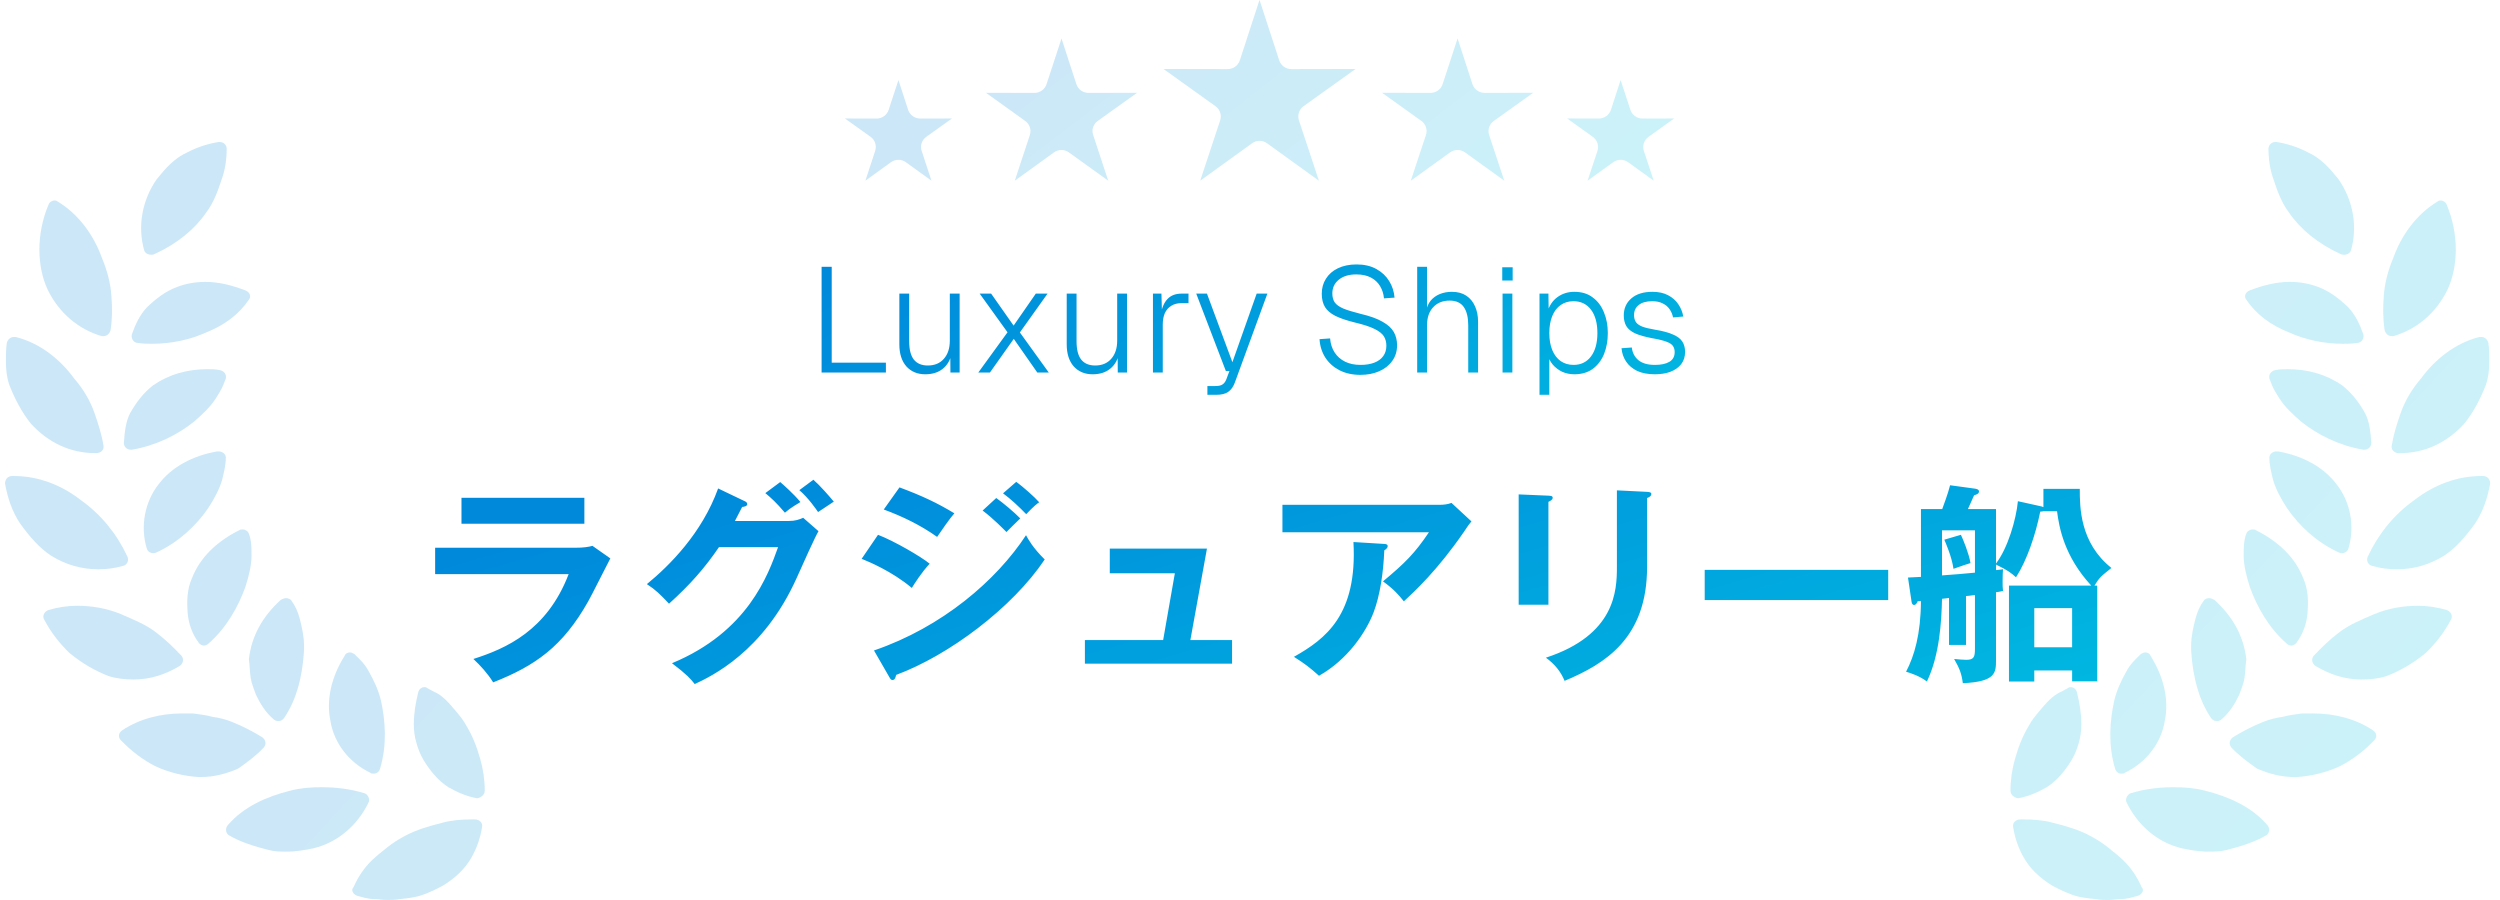 <svg width="150" height="54" viewBox="0 0 150 54" fill="none" xmlns="http://www.w3.org/2000/svg">
<g opacity="0.2">
<path d="M121.212 49.165C120.946 49.165 120.734 49.369 120.787 49.623C120.893 50.285 121.106 50.895 121.426 51.455C121.798 52.116 122.383 52.675 123.128 53.133C123.5 53.337 123.926 53.54 124.351 53.693C124.777 53.845 125.256 53.897 125.735 53.947C126.001 53.998 126.267 53.998 126.533 53.998C126.746 53.998 127.012 53.947 127.224 53.947C127.597 53.947 127.916 53.846 128.288 53.744C128.554 53.642 128.661 53.388 128.501 53.235C128.235 52.624 127.863 52.065 127.384 51.607C127.118 51.353 126.798 51.098 126.479 50.844C126.16 50.59 125.841 50.386 125.469 50.182C124.724 49.776 123.979 49.572 123.181 49.369C122.649 49.216 122.011 49.165 121.426 49.165H121.212Z" fill="url(#paint0_linear_3360_79390)"/>
<path d="M28.287 49.165C27.701 49.165 27.063 49.216 26.531 49.369C25.733 49.572 24.988 49.776 24.243 50.182C23.871 50.386 23.551 50.59 23.232 50.844C22.913 51.098 22.594 51.353 22.328 51.607C21.849 52.065 21.477 52.624 21.211 53.235C21.051 53.387 21.157 53.642 21.423 53.744C21.796 53.846 22.115 53.947 22.488 53.947C22.701 53.947 22.966 53.998 23.179 53.998C23.445 53.998 23.711 53.998 23.977 53.947C24.456 53.897 24.935 53.845 25.361 53.693C25.786 53.54 26.212 53.337 26.584 53.133C27.329 52.675 27.914 52.116 28.287 51.455C28.606 50.895 28.819 50.285 28.925 49.623C28.978 49.369 28.765 49.165 28.5 49.165H28.287Z" fill="url(#paint1_linear_3360_79390)"/>
<path d="M130.416 47.232C129.565 47.232 128.714 47.334 127.863 47.588C127.65 47.639 127.49 47.944 127.597 48.147C128.235 49.47 129.406 50.538 130.895 50.895C131.374 50.996 131.906 51.098 132.491 51.098C132.864 51.098 133.236 51.098 133.609 50.996C134.407 50.793 135.258 50.538 135.95 50.132C136.162 50.03 136.216 49.724 136.056 49.521C135.099 48.402 133.715 47.791 132.279 47.435C131.693 47.283 131.055 47.232 130.416 47.232Z" fill="url(#paint2_linear_3360_79390)"/>
<path d="M19.295 47.232C18.657 47.232 18.019 47.283 17.433 47.435C15.997 47.791 14.614 48.402 13.656 49.521C13.496 49.724 13.55 50.03 13.762 50.132C14.454 50.538 15.306 50.793 16.104 50.996C16.476 51.098 16.848 51.098 17.22 51.098C17.805 51.098 18.337 50.996 18.816 50.895C20.306 50.538 21.477 49.47 22.115 48.147C22.222 47.944 22.062 47.639 21.849 47.588C20.998 47.334 20.147 47.232 19.295 47.232Z" fill="url(#paint3_linear_3360_79390)"/>
<path d="M124.245 41.229C124.192 41.229 124.139 41.23 124.085 41.28C123.979 41.331 123.819 41.433 123.713 41.483C123.447 41.585 123.181 41.789 122.968 41.992C122.756 42.196 122.543 42.45 122.33 42.704C122.117 42.959 121.904 43.213 121.744 43.519C121.372 44.129 121.106 44.791 120.894 45.554C120.734 46.113 120.628 46.774 120.628 47.435C120.628 47.69 120.84 47.842 121.053 47.893H121.106C121.691 47.792 122.276 47.538 122.808 47.232C123.447 46.825 123.926 46.215 124.298 45.604C124.511 45.248 124.618 44.943 124.724 44.587C124.83 44.231 124.883 43.824 124.883 43.467C124.883 42.806 124.777 42.196 124.617 41.535C124.564 41.331 124.404 41.229 124.245 41.229Z" fill="url(#paint4_linear_3360_79390)"/>
<path d="M25.467 41.229C25.307 41.229 25.147 41.331 25.094 41.535C24.934 42.196 24.828 42.806 24.828 43.467C24.828 43.824 24.882 44.231 24.988 44.587C25.095 44.943 25.201 45.248 25.414 45.604C25.786 46.215 26.265 46.825 26.903 47.232C27.435 47.538 28.02 47.791 28.605 47.893H28.659C28.872 47.842 29.085 47.69 29.085 47.435C29.085 46.774 28.978 46.113 28.819 45.554C28.606 44.791 28.34 44.129 27.967 43.519C27.807 43.213 27.595 42.959 27.382 42.704C27.169 42.45 26.956 42.196 26.744 41.992C26.531 41.789 26.265 41.585 25.999 41.483C25.892 41.432 25.732 41.331 25.626 41.28C25.573 41.23 25.52 41.229 25.467 41.229Z" fill="url(#paint5_linear_3360_79390)"/>
<path d="M138.131 42.806C137.759 42.857 137.333 42.908 136.961 43.01C136.588 43.061 136.163 43.163 135.79 43.315C135.152 43.57 134.566 43.875 133.981 44.231C133.768 44.384 133.715 44.638 133.875 44.842C134.3 45.299 134.832 45.706 135.418 46.113C136.109 46.418 136.854 46.622 137.652 46.622H137.812C138.61 46.571 139.567 46.367 140.418 45.96C141.11 45.604 141.802 45.096 142.44 44.434C142.653 44.231 142.6 43.976 142.387 43.824C141.323 43.112 140.046 42.806 138.77 42.806H138.131Z" fill="url(#paint6_linear_3360_79390)"/>
<path d="M10.943 42.806C9.666 42.806 8.389 43.112 7.325 43.824C7.112 43.976 7.059 44.231 7.272 44.434C7.91 45.096 8.601 45.604 9.293 45.96C10.144 46.367 11.102 46.571 11.9 46.622H12.059C12.857 46.622 13.602 46.418 14.294 46.113C14.879 45.706 15.411 45.299 15.837 44.842C15.996 44.638 15.943 44.384 15.73 44.231C15.145 43.875 14.56 43.57 13.922 43.315C13.55 43.163 13.124 43.061 12.752 43.01C12.379 42.908 11.953 42.857 11.581 42.806H10.943Z" fill="url(#paint7_linear_3360_79390)"/>
<path d="M128.714 39.144C128.608 39.144 128.555 39.194 128.448 39.245C128.129 39.55 127.81 39.856 127.597 40.263C127.278 40.823 127.011 41.382 126.852 42.043C126.586 43.264 126.48 44.689 126.905 46.113C126.959 46.316 127.118 46.418 127.278 46.418C127.384 46.418 127.437 46.418 127.49 46.367C128.767 45.757 129.672 44.587 129.885 43.264C130.151 41.993 129.831 40.619 129.033 39.347C128.98 39.195 128.821 39.144 128.714 39.144Z" fill="url(#paint8_linear_3360_79390)"/>
<path d="M20.998 39.144C20.891 39.144 20.731 39.195 20.678 39.347C19.88 40.619 19.561 41.993 19.827 43.264C20.04 44.587 20.945 45.757 22.221 46.367C22.274 46.418 22.328 46.418 22.434 46.418C22.594 46.418 22.753 46.316 22.807 46.113C23.232 44.689 23.126 43.264 22.86 42.043C22.7 41.382 22.434 40.823 22.115 40.263C21.902 39.856 21.583 39.55 21.264 39.245C21.157 39.194 21.104 39.144 20.998 39.144Z" fill="url(#paint9_linear_3360_79390)"/>
<path d="M132.545 35.888C132.438 35.888 132.278 35.939 132.225 36.041C131.992 36.352 131.841 36.703 131.736 37.092L131.636 37.491C131.509 38.026 131.434 38.572 131.481 39.195C131.534 39.907 131.64 40.619 131.853 41.331C132.012 41.891 132.279 42.502 132.651 43.061C132.758 43.214 132.864 43.264 133.023 43.264C133.129 43.264 133.236 43.214 133.289 43.163C133.768 42.756 134.088 42.247 134.354 41.688C134.46 41.383 134.619 41.026 134.673 40.67C134.726 40.314 134.726 39.907 134.779 39.551C134.62 38.178 133.981 37.007 132.864 35.99C132.757 35.939 132.651 35.888 132.545 35.888Z" fill="url(#paint10_linear_3360_79390)"/>
<path d="M17.167 35.888C17.061 35.888 16.954 35.939 16.848 35.99C15.731 37.007 15.093 38.178 14.933 39.551C14.986 39.907 14.986 40.314 15.04 40.67C15.093 41.026 15.252 41.383 15.358 41.688C15.624 42.247 15.944 42.756 16.422 43.163C16.476 43.214 16.582 43.264 16.688 43.264C16.848 43.264 16.954 43.214 17.061 43.061C17.433 42.502 17.699 41.891 17.859 41.331C18.072 40.619 18.178 39.907 18.231 39.195C18.278 38.572 18.202 38.026 18.076 37.491L17.976 37.092C17.87 36.703 17.719 36.352 17.486 36.041C17.433 35.939 17.274 35.888 17.167 35.888Z" fill="url(#paint11_linear_3360_79390)"/>
<path d="M145.1 36.346C144.196 36.346 143.292 36.498 142.44 36.855C141.749 37.16 140.95 37.465 140.312 37.973C139.78 38.38 139.301 38.838 138.823 39.347C138.663 39.55 138.716 39.805 138.929 39.957C139.78 40.466 140.685 40.771 141.695 40.771C142.174 40.771 142.706 40.72 143.185 40.568C143.983 40.263 144.781 39.805 145.526 39.194C146.111 38.635 146.643 37.974 147.069 37.16C147.175 36.956 147.069 36.701 146.803 36.6C146.271 36.447 145.686 36.346 145.1 36.346Z" fill="url(#paint12_linear_3360_79390)"/>
<path d="M4.612 36.346C4.027 36.346 3.441 36.447 2.909 36.6C2.643 36.701 2.537 36.956 2.643 37.16C3.069 37.973 3.601 38.635 4.186 39.194C4.93 39.805 5.729 40.263 6.527 40.568C7.005 40.72 7.538 40.771 8.017 40.771C9.027 40.771 9.932 40.466 10.783 39.957C10.996 39.805 11.049 39.55 10.89 39.347C10.411 38.838 9.932 38.38 9.4 37.973C8.761 37.465 7.963 37.16 7.272 36.855C6.42 36.498 5.516 36.346 4.612 36.346Z" fill="url(#paint13_linear_3360_79390)"/>
<path d="M135.152 31.767C134.992 31.767 134.832 31.869 134.779 32.021C134.62 32.428 134.62 32.886 134.62 33.344C134.62 33.904 134.779 34.565 134.992 35.226C135.417 36.396 136.109 37.668 137.227 38.635C137.28 38.686 137.386 38.736 137.493 38.736C137.599 38.736 137.758 38.634 137.812 38.533C138.184 38.024 138.397 37.414 138.45 36.803C138.503 36.091 138.503 35.379 138.184 34.667C137.705 33.446 136.694 32.48 135.364 31.818C135.311 31.767 135.205 31.767 135.152 31.767Z" fill="url(#paint14_linear_3360_79390)"/>
<path d="M14.56 31.767C14.507 31.767 14.401 31.767 14.347 31.818C13.018 32.479 12.007 33.446 11.528 34.667C11.209 35.379 11.209 36.091 11.262 36.803C11.315 37.414 11.528 38.024 11.9 38.533C11.953 38.634 12.113 38.736 12.22 38.736C12.326 38.736 12.432 38.686 12.486 38.635C13.603 37.668 14.294 36.396 14.72 35.226C14.933 34.565 15.092 33.904 15.092 33.344C15.092 32.886 15.093 32.428 14.933 32.021C14.88 31.869 14.72 31.767 14.56 31.767Z" fill="url(#paint15_linear_3360_79390)"/>
<path d="M148.878 28.561C147.388 28.561 146.005 29.121 144.887 29.986C143.664 30.851 142.706 32.021 142.068 33.394C141.962 33.598 142.068 33.903 142.334 33.954C142.866 34.107 143.345 34.157 143.823 34.157C144.781 34.157 145.739 33.903 146.643 33.344C147.335 32.886 147.92 32.224 148.505 31.41C148.984 30.698 149.25 29.884 149.41 29.019C149.41 28.765 149.25 28.562 148.984 28.561H148.878Z" fill="url(#paint16_linear_3360_79390)"/>
<path d="M0.728 28.561C0.462 28.561 0.302 28.765 0.302 29.019C0.461 29.884 0.728 30.698 1.206 31.41C1.791 32.224 2.377 32.886 3.069 33.344C3.973 33.903 4.931 34.157 5.888 34.157C6.367 34.157 6.846 34.107 7.378 33.954C7.644 33.903 7.751 33.598 7.644 33.394C7.006 32.021 6.048 30.851 4.824 29.986C3.707 29.121 2.324 28.561 0.834 28.561H0.728Z" fill="url(#paint17_linear_3360_79390)"/>
<path d="M136.588 27.086C136.375 27.086 136.162 27.239 136.162 27.443C136.162 27.901 136.269 28.307 136.375 28.765C136.535 29.325 136.854 29.935 137.227 30.495C137.918 31.512 138.982 32.53 140.312 33.14C140.418 33.191 140.472 33.191 140.525 33.191C140.684 33.191 140.844 33.089 140.897 32.937C141.323 31.563 141.003 30.088 140.205 29.07C139.407 28.002 138.13 27.341 136.694 27.086H136.588Z" fill="url(#paint18_linear_3360_79390)"/>
<path d="M13.018 27.086C11.581 27.341 10.304 28.002 9.506 29.07C8.708 30.088 8.389 31.563 8.815 32.937C8.868 33.089 9.028 33.191 9.187 33.191C9.24 33.191 9.293 33.191 9.4 33.14C10.729 32.529 11.794 31.512 12.486 30.495C12.858 29.936 13.177 29.325 13.336 28.765C13.443 28.307 13.549 27.901 13.55 27.443C13.55 27.239 13.337 27.086 13.124 27.086H13.018Z" fill="url(#paint19_linear_3360_79390)"/>
<path d="M148.771 20.219C147.335 20.575 146.111 21.542 145.26 22.712C144.728 23.323 144.302 24.035 144.036 24.798C143.824 25.408 143.611 26.069 143.504 26.731C143.451 26.985 143.664 27.189 143.93 27.189H143.983C145.472 27.189 146.803 26.578 147.867 25.408C148.399 24.747 148.825 23.933 149.144 23.119C149.303 22.661 149.357 22.203 149.357 21.694C149.357 21.338 149.356 20.932 149.303 20.576C149.25 20.372 149.091 20.219 148.878 20.219H148.771Z" fill="url(#paint20_linear_3360_79390)"/>
<path d="M0.834 20.219C0.622 20.219 0.461 20.372 0.408 20.576C0.355 20.932 0.355 21.338 0.355 21.694C0.355 22.203 0.409 22.661 0.568 23.119C0.888 23.933 1.313 24.747 1.845 25.408C2.909 26.578 4.239 27.189 5.729 27.189H5.782C6.048 27.189 6.261 26.985 6.208 26.731C6.101 26.069 5.889 25.408 5.676 24.798C5.41 24.035 4.984 23.323 4.452 22.712C3.6 21.542 2.377 20.575 0.94 20.219H0.834Z" fill="url(#paint21_linear_3360_79390)"/>
<path d="M137.28 22.152C137.014 22.152 136.801 22.152 136.535 22.203C136.269 22.253 136.11 22.457 136.163 22.711C136.216 22.864 136.269 22.966 136.322 23.118C136.429 23.373 136.588 23.627 136.748 23.881C137.067 24.39 137.546 24.848 138.078 25.305C139.035 26.069 140.312 26.73 141.802 26.984H141.855C142.121 26.984 142.281 26.781 142.281 26.578C142.228 25.916 142.174 25.306 141.908 24.797C141.536 24.136 141.11 23.576 140.525 23.118C139.567 22.457 138.45 22.152 137.28 22.152Z" fill="url(#paint22_linear_3360_79390)"/>
<path d="M12.432 22.152C11.262 22.152 10.144 22.457 9.187 23.118C8.601 23.576 8.176 24.136 7.804 24.797C7.538 25.306 7.484 25.916 7.431 26.578C7.431 26.781 7.591 26.984 7.857 26.984H7.91C9.4 26.73 10.676 26.069 11.634 25.305C12.166 24.848 12.645 24.39 12.964 23.881C13.123 23.627 13.284 23.373 13.39 23.118C13.443 22.966 13.496 22.864 13.55 22.711C13.602 22.457 13.443 22.253 13.177 22.203C12.911 22.152 12.698 22.152 12.432 22.152Z" fill="url(#paint23_linear_3360_79390)"/>
<path d="M137.386 16.913C136.588 16.913 135.79 17.116 134.992 17.422C134.726 17.523 134.62 17.778 134.779 17.981C135.364 18.846 136.216 19.507 137.386 19.965C138.29 20.372 139.408 20.627 140.578 20.627C140.844 20.627 141.11 20.627 141.429 20.576C141.695 20.576 141.855 20.321 141.802 20.067C141.589 19.456 141.323 18.897 140.897 18.439C140.365 17.93 139.78 17.472 139.089 17.218C138.557 17.015 137.971 16.913 137.386 16.913Z" fill="url(#paint24_linear_3360_79390)"/>
<path d="M12.326 16.913C11.741 16.913 11.156 17.015 10.624 17.218C9.932 17.472 9.347 17.93 8.815 18.439C8.389 18.897 8.123 19.456 7.91 20.067C7.857 20.321 8.017 20.576 8.283 20.576C8.602 20.626 8.868 20.627 9.134 20.627C10.304 20.627 11.422 20.372 12.326 19.965C13.496 19.507 14.348 18.846 14.933 17.981C15.092 17.778 14.986 17.523 14.72 17.422C13.922 17.116 13.124 16.913 12.326 16.913Z" fill="url(#paint25_linear_3360_79390)"/>
<path d="M146.43 12.029C146.324 12.029 146.271 12.08 146.271 12.08C144.994 12.843 144.09 14.115 143.611 15.438C143.292 16.201 143.079 16.964 143.025 17.777C142.972 18.439 142.973 19.151 143.079 19.812C143.132 20.016 143.292 20.168 143.504 20.168H143.611C144.994 19.761 146.164 18.795 146.856 17.371C147.494 15.997 147.548 14.064 146.803 12.283C146.75 12.131 146.59 12.029 146.43 12.029Z" fill="url(#paint26_linear_3360_79390)"/>
<path d="M3.281 12.029C3.122 12.029 2.962 12.131 2.909 12.283C2.164 14.064 2.217 15.997 2.856 17.371C3.547 18.795 4.718 19.761 6.101 20.168H6.208C6.42 20.168 6.58 20.016 6.633 19.812C6.74 19.151 6.739 18.439 6.686 17.777C6.633 16.964 6.42 16.201 6.101 15.438C5.622 14.115 4.718 12.843 3.441 12.08C3.441 12.08 3.388 12.029 3.281 12.029Z" fill="url(#paint27_linear_3360_79390)"/>
<path d="M136.535 8.52C136.269 8.52 136.109 8.723 136.109 8.926C136.109 9.588 136.215 10.249 136.428 10.809C136.641 11.47 136.907 12.182 137.332 12.742C138.024 13.759 139.088 14.624 140.418 15.235C140.525 15.286 140.578 15.285 140.632 15.285C140.844 15.285 141.004 15.184 141.057 15.031C141.483 13.556 141.163 11.979 140.312 10.758C139.78 10.096 139.248 9.486 138.45 9.13C137.865 8.825 137.226 8.621 136.588 8.52H136.535Z" fill="url(#paint28_linear_3360_79390)"/>
<path d="M13.124 8.52C12.486 8.621 11.847 8.825 11.262 9.13C10.464 9.486 9.932 10.096 9.4 10.758C8.548 11.979 8.23 13.556 8.655 15.031C8.708 15.184 8.868 15.285 9.081 15.285C9.134 15.285 9.187 15.285 9.293 15.235C10.623 14.624 11.687 13.759 12.379 12.742C12.805 12.182 13.071 11.47 13.284 10.809C13.496 10.249 13.602 9.588 13.602 8.926C13.602 8.723 13.443 8.52 13.177 8.52H13.124Z" fill="url(#paint29_linear_3360_79390)"/>
</g>
<path d="M49.296 22.35V16.009H49.903V22.046L49.626 21.76H53.154V22.35H49.296ZM55.515 22.457C55.045 22.457 54.667 22.299 54.381 21.983C54.101 21.662 53.961 21.221 53.961 20.662V17.617H54.551V20.483C54.551 20.971 54.643 21.334 54.828 21.573C55.018 21.811 55.298 21.93 55.667 21.93C56.078 21.93 56.399 21.796 56.632 21.528C56.87 21.26 56.989 20.897 56.989 20.439V17.617H57.578V22.35H57.025L57.016 21.135L57.105 21.18C57.027 21.585 56.849 21.9 56.569 22.126C56.295 22.347 55.944 22.457 55.515 22.457ZM58.7 22.35L60.451 19.938L58.781 17.617H59.468L60.817 19.537L62.148 17.617H62.853L61.192 19.947L62.925 22.35H62.237L60.826 20.331L59.397 22.35H58.7ZM65.557 22.457C65.087 22.457 64.709 22.299 64.423 21.983C64.143 21.662 64.003 21.221 64.003 20.662V17.617H64.593V20.483C64.593 20.971 64.685 21.334 64.87 21.573C65.06 21.811 65.34 21.93 65.709 21.93C66.12 21.93 66.441 21.796 66.674 21.528C66.912 21.26 67.031 20.897 67.031 20.439V17.617H67.62V22.35H67.066L67.058 21.135L67.147 21.18C67.069 21.585 66.891 21.9 66.611 22.126C66.337 22.347 65.986 22.457 65.557 22.457ZM69.177 22.35V17.617H69.686L69.722 18.912L69.641 18.867C69.719 18.444 69.859 18.132 70.061 17.929C70.263 17.721 70.543 17.617 70.9 17.617H71.311V18.188H70.883C70.644 18.188 70.442 18.242 70.275 18.349C70.109 18.45 69.981 18.596 69.891 18.786C69.808 18.977 69.766 19.203 69.766 19.465V22.35H69.177ZM72.444 23.689V23.162H72.926C73.123 23.162 73.266 23.13 73.355 23.064C73.45 23.005 73.528 22.897 73.587 22.742L73.766 22.26H73.551L71.774 17.617H72.417L73.944 21.733L75.4 17.617H76.043L74.096 22.939C74.001 23.201 73.867 23.392 73.694 23.511C73.528 23.63 73.287 23.689 72.971 23.689H72.444ZM81.619 22.492C81.149 22.492 80.732 22.4 80.369 22.216C80.012 22.031 79.729 21.778 79.52 21.457C79.312 21.129 79.196 20.76 79.172 20.349L79.806 20.305C79.83 20.62 79.919 20.9 80.074 21.144C80.229 21.382 80.437 21.567 80.699 21.698C80.961 21.829 81.274 21.894 81.637 21.894C81.953 21.894 82.226 21.849 82.459 21.76C82.691 21.671 82.869 21.54 82.994 21.367C83.119 21.195 83.182 20.986 83.182 20.742C83.182 20.534 83.134 20.349 83.039 20.189C82.944 20.028 82.759 19.879 82.485 19.742C82.212 19.605 81.813 19.474 81.289 19.349C80.806 19.23 80.419 19.099 80.128 18.956C79.842 18.813 79.634 18.638 79.503 18.429C79.372 18.215 79.306 17.947 79.306 17.625C79.306 17.286 79.389 16.985 79.556 16.724C79.723 16.456 79.961 16.247 80.271 16.098C80.586 15.944 80.961 15.866 81.396 15.866C81.86 15.866 82.256 15.959 82.584 16.143C82.911 16.322 83.167 16.563 83.352 16.866C83.536 17.164 83.643 17.494 83.673 17.858L83.039 17.902C83.015 17.634 82.938 17.39 82.807 17.17C82.676 16.95 82.491 16.777 82.253 16.652C82.015 16.527 81.723 16.465 81.378 16.465C80.931 16.465 80.58 16.572 80.324 16.786C80.068 16.994 79.94 17.268 79.94 17.608C79.94 17.822 79.988 18.001 80.083 18.143C80.178 18.28 80.348 18.402 80.592 18.51C80.836 18.611 81.184 18.718 81.637 18.831C82.197 18.962 82.634 19.12 82.95 19.304C83.271 19.483 83.497 19.688 83.628 19.921C83.759 20.153 83.825 20.418 83.825 20.715C83.825 21.078 83.727 21.394 83.53 21.662C83.34 21.93 83.078 22.135 82.744 22.278C82.417 22.421 82.042 22.492 81.619 22.492ZM85.031 22.35V16.009H85.621V18.742L85.549 18.733C85.597 18.453 85.692 18.224 85.835 18.045C85.984 17.867 86.168 17.733 86.389 17.643C86.609 17.554 86.85 17.509 87.112 17.509C87.457 17.509 87.746 17.587 87.978 17.742C88.21 17.896 88.386 18.111 88.505 18.385C88.624 18.652 88.684 18.959 88.684 19.304V22.35H88.094V19.519C88.094 19.042 88.005 18.676 87.826 18.42C87.648 18.164 87.365 18.036 86.978 18.036C86.561 18.036 86.231 18.17 85.987 18.438C85.743 18.7 85.621 19.063 85.621 19.528V22.35H85.031ZM90.153 22.35V17.617H90.742V22.35H90.153ZM90.135 16.831V16.036H90.76V16.831H90.135ZM92.37 23.689V17.617H92.906L92.923 18.813L92.825 18.769C92.944 18.358 93.15 18.045 93.441 17.831C93.733 17.617 94.073 17.509 94.459 17.509C94.906 17.509 95.275 17.622 95.567 17.849C95.865 18.069 96.088 18.367 96.237 18.742C96.391 19.111 96.469 19.525 96.469 19.983C96.469 20.442 96.394 20.858 96.246 21.233C96.097 21.602 95.873 21.9 95.576 22.126C95.278 22.347 94.906 22.457 94.459 22.457C94.198 22.457 93.953 22.406 93.727 22.305C93.507 22.198 93.319 22.055 93.165 21.876C93.016 21.698 92.915 21.495 92.861 21.269L92.959 21.153V23.689H92.37ZM94.415 21.894C94.855 21.894 95.204 21.724 95.46 21.385C95.716 21.046 95.844 20.578 95.844 19.983C95.844 19.388 95.716 18.92 95.46 18.581C95.204 18.242 94.852 18.072 94.406 18.072C94.114 18.072 93.858 18.149 93.638 18.304C93.424 18.453 93.257 18.67 93.138 18.956C93.019 19.242 92.959 19.584 92.959 19.983C92.959 20.382 93.019 20.724 93.138 21.01C93.257 21.296 93.427 21.516 93.647 21.671C93.867 21.82 94.123 21.894 94.415 21.894ZM99.292 22.457C98.881 22.457 98.53 22.391 98.238 22.26C97.953 22.123 97.729 21.936 97.569 21.698C97.408 21.46 97.316 21.192 97.292 20.894L97.908 20.849C97.944 21.165 98.075 21.418 98.301 21.608C98.533 21.799 98.863 21.894 99.292 21.894C99.667 21.894 99.959 21.832 100.167 21.707C100.376 21.582 100.48 21.388 100.48 21.126C100.48 20.983 100.447 20.864 100.382 20.769C100.322 20.668 100.197 20.581 100.006 20.51C99.816 20.433 99.53 20.361 99.149 20.296C98.703 20.212 98.354 20.114 98.104 20.001C97.854 19.882 97.679 19.736 97.577 19.563C97.476 19.385 97.426 19.173 97.426 18.929C97.426 18.507 97.577 18.164 97.881 17.902C98.185 17.64 98.607 17.509 99.149 17.509C99.518 17.509 99.831 17.578 100.087 17.715C100.349 17.852 100.554 18.033 100.703 18.26C100.852 18.48 100.95 18.724 100.998 18.992L100.382 19.045C100.346 18.861 100.277 18.697 100.176 18.554C100.075 18.405 99.938 18.289 99.765 18.206C99.593 18.117 99.384 18.072 99.14 18.072C98.783 18.072 98.509 18.149 98.319 18.304C98.134 18.453 98.042 18.652 98.042 18.902C98.042 19.075 98.081 19.218 98.158 19.331C98.235 19.438 98.363 19.528 98.542 19.599C98.721 19.665 98.968 19.724 99.283 19.778C99.753 19.855 100.12 19.953 100.382 20.072C100.649 20.186 100.837 20.328 100.944 20.501C101.051 20.668 101.105 20.873 101.105 21.117C101.105 21.403 101.027 21.647 100.873 21.849C100.718 22.046 100.504 22.198 100.23 22.305C99.962 22.406 99.649 22.457 99.292 22.457Z" fill="url(#paint30_linear_3360_79390)"/>
<path opacity="0.2" fill-rule="evenodd" clip-rule="evenodd" d="M94.031 7.109L95.567 8.21C95.836 8.402 95.95 8.744 95.847 9.056L95.255 10.842L96.791 9.735C96.926 9.638 97.082 9.589 97.237 9.589C97.399 9.589 97.554 9.637 97.688 9.735L99.224 10.842L98.632 9.056C98.528 8.744 98.642 8.404 98.913 8.21L100.449 7.109L98.549 7.113C98.218 7.113 97.927 6.902 97.823 6.59L97.237 4.802L96.657 6.59C96.552 6.902 96.263 7.113 95.93 7.113L94.031 7.109ZM82.923 5.567L85.283 7.256C85.547 7.448 85.662 7.79 85.557 8.102L84.649 10.842L87.004 9.144C87.139 9.047 87.295 8.999 87.455 8.999C87.612 8.999 87.767 9.047 87.901 9.144L90.257 10.842L89.348 8.102C89.244 7.79 89.358 7.45 89.629 7.256L91.989 5.567L89.074 5.573C88.742 5.573 88.451 5.362 88.347 5.05L87.455 2.308L86.557 5.05C86.458 5.362 86.163 5.573 85.831 5.573L82.923 5.567ZM55.888 10.842L55.302 9.056C55.198 8.744 55.307 8.404 55.577 8.21L57.118 7.109L55.213 7.113C54.887 7.113 54.591 6.902 54.487 6.59L53.906 4.802L53.32 6.59C53.221 6.902 52.927 7.113 52.599 7.113C52.599 7.113 52.599 7.113 52.594 7.113L50.695 7.109L52.236 8.21C52.505 8.402 52.614 8.744 52.51 9.056L51.924 10.842L53.455 9.735C53.724 9.541 54.088 9.541 54.353 9.735L55.888 10.842ZM66.493 10.842L65.59 8.102C65.48 7.79 65.595 7.45 65.864 7.256L68.225 5.567L65.309 5.573C64.977 5.573 64.686 5.362 64.582 5.05L63.691 2.308L62.792 5.05C62.693 5.362 62.398 5.573 62.071 5.573C62.066 5.573 62.066 5.573 62.066 5.573L59.155 5.567L61.511 7.256C61.78 7.448 61.894 7.79 61.791 8.102L60.888 10.842L63.238 9.144C63.373 9.047 63.529 8.999 63.689 8.999C63.846 8.999 64.001 9.047 64.135 9.144L66.493 10.842ZM73.211 7.22L72.013 10.842L75.125 8.596C75.255 8.499 75.416 8.451 75.571 8.451C75.732 8.451 75.887 8.499 76.022 8.596L79.134 10.842L77.936 7.22C77.832 6.908 77.947 6.566 78.211 6.374L81.333 4.139L77.486 4.147C77.48 4.147 77.48 4.147 77.48 4.147C77.149 4.147 76.858 3.936 76.754 3.625L75.571 -0.002L74.388 3.625C74.284 3.936 73.995 4.147 73.662 4.147L69.812 4.139L72.93 6.374C73.201 6.566 73.31 6.908 73.211 7.22Z" fill="url(#paint31_linear_3360_79390)"/>
<path d="M27.689 29.868H35.063V31.424H27.689V29.868ZM26.108 32.866H34.464C35.038 32.866 35.318 32.815 35.548 32.751L36.62 33.504C36.403 33.912 35.497 35.724 35.293 36.081C33.762 38.798 32.116 39.946 29.59 40.941C29.259 40.406 28.838 39.946 28.404 39.538C30.356 38.913 32.818 37.841 34.119 34.448H26.108V32.866ZM44.096 31.259H47.31C47.731 31.259 47.961 31.169 48.191 31.067L49.109 31.871C48.892 32.241 48.216 33.746 47.795 34.69C45.805 39.117 42.667 40.584 41.684 41.044C41.455 40.75 41.212 40.469 40.319 39.793C44.874 37.905 46.086 34.499 46.685 32.828H43.139C42.284 34.078 41.416 35.073 40.141 36.221C39.567 35.622 39.388 35.43 38.814 35.047C40.166 33.938 42.118 31.998 43.088 29.307L44.657 30.059C44.721 30.085 44.836 30.136 44.836 30.251C44.836 30.378 44.606 30.416 44.529 30.416C44.376 30.723 44.274 30.914 44.096 31.259ZM45.92 29.587L46.813 28.924C46.992 29.077 47.642 29.651 48.025 30.123C47.885 30.212 47.464 30.442 47.094 30.761C46.583 30.161 46.277 29.881 45.92 29.587ZM47.961 29.409L48.803 28.784C49.224 29.154 49.773 29.791 50.028 30.098C49.964 30.136 49.403 30.519 49.084 30.723C48.982 30.57 48.497 29.868 47.961 29.409ZM58.958 30.633L59.775 29.881C60.17 30.161 60.872 30.748 61.216 31.105C60.986 31.322 60.617 31.692 60.387 31.922C60.246 31.782 59.621 31.131 58.958 30.633ZM53.026 30.57L53.97 29.243C55.335 29.753 56.228 30.174 57.261 30.799C57.006 31.08 56.432 31.909 56.228 32.215C55.246 31.514 54.136 30.978 53.026 30.57ZM60.183 29.6L60.974 28.911C61.382 29.205 62.058 29.804 62.352 30.136C62.224 30.225 62.058 30.34 61.573 30.85C61.114 30.378 60.68 29.97 60.183 29.6ZM51.699 33.529L52.681 32.088C53.676 32.471 55.284 33.414 55.781 33.823C55.322 34.307 54.863 35.022 54.71 35.277C53.511 34.269 52.107 33.695 51.699 33.529ZM53.358 40.623L52.439 39.028C56.547 37.624 59.8 34.805 61.561 32.113C61.701 32.368 61.969 32.866 62.683 33.568C60.757 36.451 56.942 39.321 53.766 40.495C53.74 40.623 53.702 40.801 53.549 40.801C53.46 40.801 53.421 40.737 53.358 40.623ZM71.422 38.403H73.923V39.819H65.094V38.403H69.789L70.491 34.397H66.587V32.917H72.417L71.422 38.403ZM76.946 30.289H86.374C86.603 30.289 86.871 30.263 87.088 30.174L88.287 31.284C88.134 31.463 88.083 31.539 87.828 31.922C86.234 34.231 84.881 35.481 84.231 36.081C83.95 35.724 83.618 35.341 82.98 34.882C84.282 33.797 84.881 33.21 85.736 31.935H76.946V30.289ZM81.207 32.522L83.057 32.636C83.146 32.636 83.261 32.662 83.261 32.764C83.261 32.904 83.108 32.993 83.057 33.019C83.006 34.346 82.802 35.736 82.406 36.77C81.947 37.943 80.863 39.576 79.14 40.546C78.566 40.036 78.286 39.819 77.635 39.41C79.536 38.339 81.45 36.897 81.207 32.522ZM91.12 29.664L92.906 29.74C93.059 29.753 93.161 29.753 93.161 29.868C93.161 29.995 93.008 30.059 92.906 30.11V36.285H91.12V29.664ZM97.014 29.421L98.825 29.511C99.016 29.523 99.08 29.562 99.08 29.626C99.08 29.791 98.915 29.842 98.825 29.881V34.014C98.825 38.275 96.337 39.819 93.875 40.852C93.658 40.316 93.288 39.844 92.753 39.462C96.924 38.096 97.014 35.43 97.014 34.027V29.421ZM102.282 34.193H113.292V36.004H102.282V34.193ZM121.074 30.072L122.401 30.366C122.49 30.391 122.541 30.391 122.605 30.429V29.332H124.787C124.787 30.416 124.787 32.572 126.687 34.078C126.075 34.563 125.96 34.652 125.667 35.137H125.833V40.878H124.327V40.227H122.057V40.89H120.538V35.137H125.476C123.855 33.376 123.549 31.654 123.422 30.672H122.605C122.554 30.684 122.49 30.697 122.414 30.697C122.133 32.1 121.61 33.631 120.959 34.639C120.679 34.384 120.475 34.218 119.76 33.874V34.206C119.9 34.193 120.13 34.167 120.181 34.154C120.168 34.307 120.156 34.575 120.156 34.856C120.156 35.099 120.156 35.29 120.181 35.456C119.964 35.507 119.888 35.52 119.76 35.532V39.602C119.76 40.355 119.76 40.903 117.77 40.992C117.693 40.418 117.579 40.112 117.247 39.538C117.515 39.564 117.796 39.589 117.987 39.589C118.433 39.589 118.497 39.41 118.497 38.938V35.698C118.217 35.736 118.063 35.762 117.961 35.762V38.696H116.941V35.877C116.813 35.902 116.609 35.915 116.52 35.928C116.494 37.306 116.367 39.334 115.614 40.89C115.18 40.559 114.632 40.38 114.364 40.304C114.861 39.347 115.244 38.071 115.257 36.055C115.193 36.068 115.129 36.068 115.065 36.068C115.027 36.17 114.951 36.298 114.849 36.298C114.721 36.298 114.695 36.145 114.683 36.03L114.479 34.652C114.772 34.639 115.104 34.627 115.257 34.614V30.544H116.533C116.596 30.366 116.877 29.638 117.005 29.115L118.497 29.319C118.574 29.332 118.74 29.358 118.74 29.485C118.74 29.626 118.586 29.677 118.446 29.715C118.229 30.212 118.204 30.263 118.076 30.544H119.76V33.81C120.462 32.904 120.972 31.169 121.074 30.072ZM116.52 31.82V34.524C117.056 34.486 118.038 34.41 118.497 34.359V31.82H116.52ZM122.057 36.489V38.837H124.327V36.489H122.057ZM116.66 32.381L117.655 32.088C117.783 32.356 118.14 33.223 118.229 33.785C117.898 33.887 117.821 33.912 117.209 34.129C117.107 33.402 116.749 32.598 116.66 32.381Z" fill="url(#paint32_linear_3360_79390)"/>
<defs>
<linearGradient id="paint0_linear_3360_79390" x1="146.486" y1="94.928" x2="48.109" y2="3.625" gradientUnits="userSpaceOnUse">
<stop stop-color="#00D1E4"/>
<stop offset="1" stop-color="#0089DB"/>
</linearGradient>
<linearGradient id="paint1_linear_3360_79390" x1="146.486" y1="94.928" x2="48.109" y2="3.625" gradientUnits="userSpaceOnUse">
<stop stop-color="#00D1E4"/>
<stop offset="1" stop-color="#0089DB"/>
</linearGradient>
<linearGradient id="paint2_linear_3360_79390" x1="146.486" y1="94.928" x2="48.109" y2="3.625" gradientUnits="userSpaceOnUse">
<stop stop-color="#00D1E4"/>
<stop offset="1" stop-color="#0089DB"/>
</linearGradient>
<linearGradient id="paint3_linear_3360_79390" x1="146.486" y1="94.928" x2="48.109" y2="3.625" gradientUnits="userSpaceOnUse">
<stop stop-color="#00D1E4"/>
<stop offset="1" stop-color="#0089DB"/>
</linearGradient>
<linearGradient id="paint4_linear_3360_79390" x1="146.486" y1="94.928" x2="48.109" y2="3.625" gradientUnits="userSpaceOnUse">
<stop stop-color="#00D1E4"/>
<stop offset="1" stop-color="#0089DB"/>
</linearGradient>
<linearGradient id="paint5_linear_3360_79390" x1="146.486" y1="94.928" x2="48.109" y2="3.625" gradientUnits="userSpaceOnUse">
<stop stop-color="#00D1E4"/>
<stop offset="1" stop-color="#0089DB"/>
</linearGradient>
<linearGradient id="paint6_linear_3360_79390" x1="146.486" y1="94.928" x2="48.109" y2="3.625" gradientUnits="userSpaceOnUse">
<stop stop-color="#00D1E4"/>
<stop offset="1" stop-color="#0089DB"/>
</linearGradient>
<linearGradient id="paint7_linear_3360_79390" x1="146.486" y1="94.928" x2="48.109" y2="3.625" gradientUnits="userSpaceOnUse">
<stop stop-color="#00D1E4"/>
<stop offset="1" stop-color="#0089DB"/>
</linearGradient>
<linearGradient id="paint8_linear_3360_79390" x1="146.486" y1="94.928" x2="48.109" y2="3.625" gradientUnits="userSpaceOnUse">
<stop stop-color="#00D1E4"/>
<stop offset="1" stop-color="#0089DB"/>
</linearGradient>
<linearGradient id="paint9_linear_3360_79390" x1="146.486" y1="94.928" x2="48.109" y2="3.625" gradientUnits="userSpaceOnUse">
<stop stop-color="#00D1E4"/>
<stop offset="1" stop-color="#0089DB"/>
</linearGradient>
<linearGradient id="paint10_linear_3360_79390" x1="146.486" y1="94.928" x2="48.109" y2="3.625" gradientUnits="userSpaceOnUse">
<stop stop-color="#00D1E4"/>
<stop offset="1" stop-color="#0089DB"/>
</linearGradient>
<linearGradient id="paint11_linear_3360_79390" x1="146.486" y1="94.928" x2="48.109" y2="3.625" gradientUnits="userSpaceOnUse">
<stop stop-color="#00D1E4"/>
<stop offset="1" stop-color="#0089DB"/>
</linearGradient>
<linearGradient id="paint12_linear_3360_79390" x1="146.486" y1="94.928" x2="48.109" y2="3.625" gradientUnits="userSpaceOnUse">
<stop stop-color="#00D1E4"/>
<stop offset="1" stop-color="#0089DB"/>
</linearGradient>
<linearGradient id="paint13_linear_3360_79390" x1="146.486" y1="94.928" x2="48.109" y2="3.625" gradientUnits="userSpaceOnUse">
<stop stop-color="#00D1E4"/>
<stop offset="1" stop-color="#0089DB"/>
</linearGradient>
<linearGradient id="paint14_linear_3360_79390" x1="146.486" y1="94.928" x2="48.109" y2="3.625" gradientUnits="userSpaceOnUse">
<stop stop-color="#00D1E4"/>
<stop offset="1" stop-color="#0089DB"/>
</linearGradient>
<linearGradient id="paint15_linear_3360_79390" x1="146.486" y1="94.928" x2="48.109" y2="3.625" gradientUnits="userSpaceOnUse">
<stop stop-color="#00D1E4"/>
<stop offset="1" stop-color="#0089DB"/>
</linearGradient>
<linearGradient id="paint16_linear_3360_79390" x1="146.486" y1="94.928" x2="48.109" y2="3.625" gradientUnits="userSpaceOnUse">
<stop stop-color="#00D1E4"/>
<stop offset="1" stop-color="#0089DB"/>
</linearGradient>
<linearGradient id="paint17_linear_3360_79390" x1="146.486" y1="94.928" x2="48.109" y2="3.625" gradientUnits="userSpaceOnUse">
<stop stop-color="#00D1E4"/>
<stop offset="1" stop-color="#0089DB"/>
</linearGradient>
<linearGradient id="paint18_linear_3360_79390" x1="146.486" y1="94.928" x2="48.109" y2="3.625" gradientUnits="userSpaceOnUse">
<stop stop-color="#00D1E4"/>
<stop offset="1" stop-color="#0089DB"/>
</linearGradient>
<linearGradient id="paint19_linear_3360_79390" x1="146.486" y1="94.928" x2="48.109" y2="3.625" gradientUnits="userSpaceOnUse">
<stop stop-color="#00D1E4"/>
<stop offset="1" stop-color="#0089DB"/>
</linearGradient>
<linearGradient id="paint20_linear_3360_79390" x1="146.486" y1="94.928" x2="48.109" y2="3.625" gradientUnits="userSpaceOnUse">
<stop stop-color="#00D1E4"/>
<stop offset="1" stop-color="#0089DB"/>
</linearGradient>
<linearGradient id="paint21_linear_3360_79390" x1="146.486" y1="94.928" x2="48.109" y2="3.625" gradientUnits="userSpaceOnUse">
<stop stop-color="#00D1E4"/>
<stop offset="1" stop-color="#0089DB"/>
</linearGradient>
<linearGradient id="paint22_linear_3360_79390" x1="146.486" y1="94.928" x2="48.109" y2="3.625" gradientUnits="userSpaceOnUse">
<stop stop-color="#00D1E4"/>
<stop offset="1" stop-color="#0089DB"/>
</linearGradient>
<linearGradient id="paint23_linear_3360_79390" x1="146.486" y1="94.928" x2="48.109" y2="3.625" gradientUnits="userSpaceOnUse">
<stop stop-color="#00D1E4"/>
<stop offset="1" stop-color="#0089DB"/>
</linearGradient>
<linearGradient id="paint24_linear_3360_79390" x1="146.486" y1="94.928" x2="48.109" y2="3.625" gradientUnits="userSpaceOnUse">
<stop stop-color="#00D1E4"/>
<stop offset="1" stop-color="#0089DB"/>
</linearGradient>
<linearGradient id="paint25_linear_3360_79390" x1="146.486" y1="94.928" x2="48.109" y2="3.625" gradientUnits="userSpaceOnUse">
<stop stop-color="#00D1E4"/>
<stop offset="1" stop-color="#0089DB"/>
</linearGradient>
<linearGradient id="paint26_linear_3360_79390" x1="146.486" y1="94.928" x2="48.109" y2="3.625" gradientUnits="userSpaceOnUse">
<stop stop-color="#00D1E4"/>
<stop offset="1" stop-color="#0089DB"/>
</linearGradient>
<linearGradient id="paint27_linear_3360_79390" x1="146.486" y1="94.928" x2="48.109" y2="3.625" gradientUnits="userSpaceOnUse">
<stop stop-color="#00D1E4"/>
<stop offset="1" stop-color="#0089DB"/>
</linearGradient>
<linearGradient id="paint28_linear_3360_79390" x1="146.486" y1="94.928" x2="48.109" y2="3.625" gradientUnits="userSpaceOnUse">
<stop stop-color="#00D1E4"/>
<stop offset="1" stop-color="#0089DB"/>
</linearGradient>
<linearGradient id="paint29_linear_3360_79390" x1="146.486" y1="94.928" x2="48.109" y2="3.625" gradientUnits="userSpaceOnUse">
<stop stop-color="#00D1E4"/>
<stop offset="1" stop-color="#0089DB"/>
</linearGradient>
<linearGradient id="paint30_linear_3360_79390" x1="114.427" y1="38.95" x2="87.58" y2="-5.614" gradientUnits="userSpaceOnUse">
<stop stop-color="#00D1E4"/>
<stop offset="1" stop-color="#0089DB"/>
</linearGradient>
<linearGradient id="paint31_linear_3360_79390" x1="99.473" y1="20.601" x2="76.732" y2="-8.934" gradientUnits="userSpaceOnUse">
<stop stop-color="#00D1E4"/>
<stop offset="1" stop-color="#0089DB"/>
</linearGradient>
<linearGradient id="paint32_linear_3360_79390" x1="151.112" y1="53.634" x2="135.881" y2="1.702" gradientUnits="userSpaceOnUse">
<stop stop-color="#00D1E4"/>
<stop offset="1" stop-color="#0089DB"/>
</linearGradient>
</defs>
</svg>
